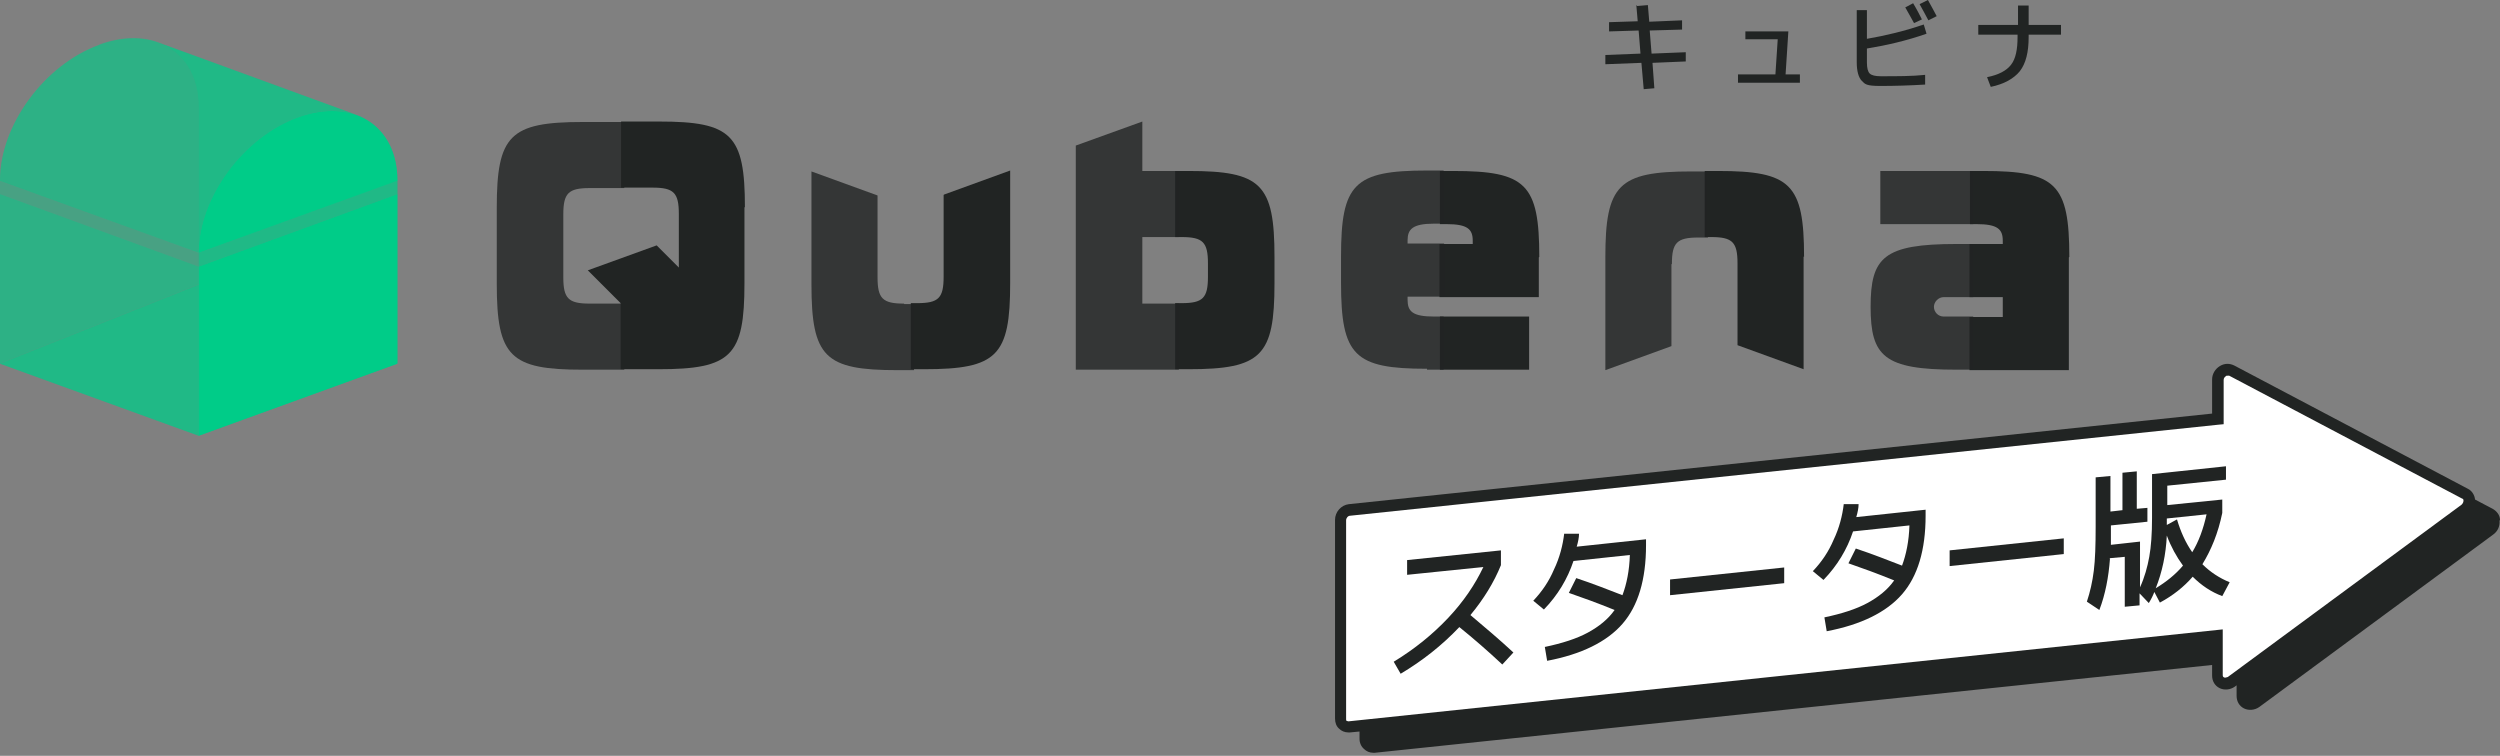 <svg preserveAspectRatio="none" width="100%" height="100%" overflow="visible" style="display: block;" viewBox="0 0 473 143" fill="none" xmlns="http://www.w3.org/2000/svg">
<rect x="0" y="0" width="473" height="143" fill="#808080" stroke="none"/>
<g id="Group 28">
<path id="Vector" d="M473 98.359C473 97.485 472.388 96.698 471.601 96.261L468.279 94.513C468.191 93.638 467.667 92.851 466.967 92.502L422.727 69.158C421.853 68.721 420.891 68.721 420.017 69.245C419.143 69.77 418.531 70.731 418.531 71.781V78.25L255.21 95.387C253.724 95.562 252.587 96.873 252.587 98.359V135.955C252.587 136.742 252.849 137.441 253.374 137.878C253.811 138.315 254.423 138.578 255.123 138.578C255.822 138.578 255.298 138.578 255.385 138.578L257.221 138.403V139.802C257.221 140.589 257.571 141.288 258.095 141.725C258.532 142.162 259.144 142.425 259.844 142.425C260.543 142.425 260.019 142.425 260.106 142.425L418.531 125.813V127.824C418.531 128.873 419.055 129.747 419.93 130.184C420.804 130.621 421.94 130.534 422.815 129.922L423.164 129.66V131.671C423.164 132.72 423.689 133.594 424.563 134.031C425.438 134.468 426.574 134.381 427.449 133.769L471.689 101.157C472.563 100.545 473 99.584 472.913 98.534L473 98.359Z" fill="#212423"/>
<path id="Vector_2" d="M466.005 94.425L421.766 71.081C421.766 71.081 421.591 71.081 421.503 71.081C421.328 71.081 421.154 71.081 421.154 71.169C420.979 71.256 420.716 71.518 420.716 71.868V80.261L419.755 80.349L255.472 97.573C255.035 97.573 254.685 98.01 254.685 98.447V136.042C254.685 136.217 254.685 136.305 254.773 136.392C254.86 136.392 255.035 136.479 255.123 136.479L420.542 119.081V127.736C420.542 127.999 420.629 128.086 420.804 128.173C420.979 128.261 421.241 128.173 421.503 128.086L465.743 95.474C466.005 95.212 466.093 94.95 466.093 94.688C466.093 94.513 466.005 94.338 465.831 94.338L466.005 94.425Z" fill="white"/>
<path id="Vector_3" d="M266.226 108.764V105.966L283.975 104.13V106.928C282.663 110.163 280.74 113.31 278.204 116.37C281.002 118.731 283.8 121.092 286.335 123.452L284.237 125.725C281.527 123.19 278.816 120.829 276.106 118.644C272.784 122.141 269.112 125.026 265.002 127.474L263.691 125.201C267.713 122.753 271.123 119.955 274.008 116.895C276.893 113.835 279.079 110.6 280.652 107.278L266.139 108.764H266.226Z" fill="#212423"/>
<path id="Vector_4" d="M295.953 100.983H298.751C298.751 101.682 298.576 102.556 298.313 103.431L311.428 102.032V103.168C311.428 109.638 309.942 114.622 306.969 118.032C303.996 121.441 299.188 123.802 292.718 125.026L292.281 122.403C295.603 121.704 298.313 120.829 300.412 119.693C302.51 118.556 304.259 117.157 305.483 115.409C302.248 114.097 299.363 113.048 296.827 112.174L298.226 109.376C301.373 110.425 304.259 111.562 306.969 112.611C307.756 110.513 308.28 107.977 308.368 105.004L297.701 106.141C296.565 109.551 294.729 112.611 292.106 115.321L290.095 113.66C291.756 111.911 293.068 109.988 294.029 107.715C295.078 105.529 295.69 103.168 295.953 100.895V100.983Z" fill="#212423"/>
<path id="Vector_5" d="M315.974 112.611V109.638L337.57 107.365V110.337L315.974 112.611Z" fill="#212423"/>
<path id="Vector_6" d="M348.848 95.387H351.646C351.646 96.086 351.471 96.961 351.209 97.835L364.324 96.436V97.573C364.324 104.042 362.837 109.026 359.865 112.436C356.892 115.846 352.083 118.206 345.613 119.43L345.176 116.807C348.499 116.108 351.209 115.234 353.307 114.097C355.406 112.96 357.154 111.562 358.378 109.813C355.143 108.501 352.258 107.452 349.723 106.578L351.121 103.78C354.269 104.829 357.154 105.966 359.865 107.015C360.651 104.917 361.176 102.381 361.263 99.409L350.597 100.545C349.46 103.955 347.624 107.015 345.001 109.725L342.99 108.064C344.652 106.316 345.963 104.392 346.925 102.119C347.974 99.933 348.586 97.573 348.848 95.299V95.387Z" fill="#212423"/>
<path id="Vector_7" d="M368.87 107.103V104.13L390.465 101.857V104.829L368.87 107.103Z" fill="#212423"/>
<path id="Vector_8" d="M399.208 105.704C398.946 109.201 398.334 112.436 397.197 115.409L394.837 113.835C395.449 111.999 395.886 110.075 396.148 107.977C396.411 105.879 396.498 103.081 396.498 99.584V90.316L399.296 90.054V96.786L401.569 96.524V89.442L404.279 89.18V96.261L406.29 96.087V98.709L399.383 99.409V101.245V103.081L404.891 102.469V111.125C405.766 109.201 406.29 107.278 406.64 105.354C406.99 103.431 407.165 100.983 407.165 98.01V89.704L421.154 88.218V90.753L410.05 91.89V95.562L420.454 94.513V97.048C419.667 100.895 418.356 104.043 416.695 106.753C418.181 108.239 419.929 109.376 421.853 110.163L420.454 112.786C418.356 111.999 416.52 110.775 414.859 109.114C413.197 111.037 411.099 112.698 408.651 114.01L407.602 111.999C407.339 112.698 406.99 113.398 406.553 114.097L404.804 112.261V114.534L402.006 114.797V105.354L399.121 105.616L399.208 105.704ZM413.022 107.015C411.798 105.354 410.749 103.431 409.962 101.332C409.787 104.917 409.088 108.239 407.864 111.299C409.875 110.075 411.624 108.677 413.022 107.015ZM414.771 104.48C415.995 102.469 416.869 100.108 417.481 97.311L409.962 98.097V99.321L411.886 98.272C412.585 100.633 413.547 102.731 414.771 104.48Z" fill="#212423"/>
<path id="Vector_9" opacity="0.5" d="M37.595 82.447L0 68.808L37.595 53.857L75.19 68.808L37.595 82.447Z" fill="#00CC88"/>
<path id="Vector_10" opacity="0.5" d="M75.19 34.098C75.19 27.803 72.043 23.344 67.322 21.683C67.147 21.683 30.338 8.218 30.164 8.131C34.71 9.88 37.595 14.251 37.595 20.371V53.77L75.19 68.721V34.098Z" fill="#00CC88"/>
<path id="Vector_11" opacity="0.3" d="M18.798 8.481C8.393 12.24 0 23.694 0 34.098V68.721L37.595 53.77V20.371C37.595 9.967 29.202 4.634 18.798 8.393V8.481Z" fill="#00CC88"/>
<g id="Group" opacity="0.5">
<path id="Vector_12" d="M0 34.098C0 23.694 8.393 12.24 18.798 8.481C23.082 6.907 27.016 6.907 30.164 8.131C30.338 8.131 67.147 21.596 67.322 21.683C64.262 20.634 60.502 20.721 56.393 22.207C45.989 25.967 37.595 37.42 37.595 47.825L0 34.185V34.098Z" fill="#00CC88"/>
</g>
<path id="Vector_13" opacity="0.2" d="M37.595 47.825L0 34.098V36.721L37.595 50.447V47.825Z" fill="#00CC88"/>
<path id="Vector_14" opacity="0.5" d="M37.595 50.447L75.19 36.721V34.098L37.595 47.825V50.447Z" fill="#00CC88"/>
<path id="Vector_15" opacity="0.5" d="M0 36.721V68.808L37.595 82.447V50.447L0 36.721Z" fill="#00CC88"/>
<g id="Group_2">
<path id="Vector_16" d="M37.595 50.447V82.447L75.19 68.808V36.721L37.595 50.447Z" fill="#00CC88"/>
<path id="Vector_17" d="M56.393 22.207C45.989 25.967 37.595 37.42 37.595 47.825L75.19 34.185C75.19 23.781 66.797 18.448 56.393 22.207Z" fill="#00CC88"/>
</g>
<path id="Vector_18" d="M178.534 36.896V52.371C178.534 56.393 177.572 57.355 173.55 57.355H172.326V69.857H174.862C188.676 69.857 191.124 67.322 191.124 53.595V32.262L178.621 36.809L178.534 36.896Z" fill="#212423"/>
<path id="Vector_19" opacity="0.8" d="M171.015 57.442C166.993 57.442 166.031 56.48 166.031 52.459V36.983L153.528 32.437V53.77C153.528 67.584 156.064 70.032 169.791 70.032H172.938V57.529H171.102L171.015 57.442Z" fill="#212423"/>
<g id="Group_3">
<path id="Vector_20" d="M289.308 59.89H272.434V69.945H289.308V59.89Z" fill="#212423"/>
<path id="Vector_21" d="M291.232 48.611C291.232 34.797 288.696 32.349 274.97 32.349H272.434V42.404H273.658C277.68 42.404 278.642 43.366 278.642 45.551V46.163H272.347V56.218H291.144V48.699L291.232 48.611Z" fill="#212423"/>
</g>
<path id="Vector_22" opacity="0.8" d="M269.986 69.945H273.133V59.89H271.297C267.276 59.89 266.314 58.928 266.314 56.743V56.131H273.221V46.076H266.314V45.464C266.314 43.366 267.276 42.317 271.297 42.317H273.133V32.262H269.986C256.172 32.262 253.724 34.798 253.724 48.524V53.508C253.724 67.322 256.259 69.77 269.986 69.77V69.945Z" fill="#212423"/>
<path id="Vector_23" d="M391.515 48.611C391.515 34.797 388.979 32.349 375.253 32.349H372.717V42.404H373.941C377.963 42.404 378.925 43.366 378.925 45.551V46.163H372.63V56.218H378.925V59.977H372.63V70.032H391.427V48.699L391.515 48.611Z" fill="#212423"/>
<path id="Vector_24" opacity="0.8" d="M355.756 42.404V32.349H373.329V42.404H355.756ZM370.182 69.945H373.329V59.89H367.734C366.684 59.89 365.898 59.016 365.898 58.054C365.898 57.092 366.772 56.218 367.734 56.218H373.329V46.163H370.182C356.368 46.163 353.92 48.699 353.92 58.054C353.92 67.409 356.455 69.945 370.182 69.945Z" fill="#212423"/>
<path id="Vector_25" d="M241.134 48.611C241.134 34.797 238.598 32.349 224.872 32.349H222.336V44.852H223.56C227.582 44.852 228.544 45.814 228.544 49.836V52.371C228.544 56.393 227.582 57.355 223.56 57.355H222.336V69.857H224.872C238.686 69.857 241.134 67.322 241.134 53.595V48.611Z" fill="#212423"/>
<path id="Vector_26" opacity="0.8" d="M216.129 57.442V44.852H223.036V32.349H216.129V22.994L203.539 27.541V69.945H223.036V57.442H216.129Z" fill="#212423"/>
<path id="Vector_27" d="M341.329 48.611C341.329 34.797 338.794 32.349 325.067 32.349H322.532V44.852H323.756C327.778 44.852 328.739 45.814 328.739 49.836V65.311L341.242 69.857V48.524L341.329 48.611Z" fill="#212423"/>
<path id="Vector_28" opacity="0.8" d="M316.324 49.923C316.324 45.901 317.286 44.94 321.308 44.94H323.144V32.437H319.996C306.182 32.437 303.734 34.972 303.734 48.699V70.032L316.237 65.486V50.011L316.324 49.923Z" fill="#212423"/>
<path id="Vector_29" opacity="0.8" d="M93.988 53.682C93.988 67.497 96.523 69.945 110.25 69.945H118.119V57.442H111.562C107.54 57.442 106.578 56.48 106.578 52.459V40.568C106.578 36.546 107.54 35.584 111.562 35.584H118.119V23.082H110.25C96.436 23.082 93.988 25.617 93.988 39.344V53.77V53.682Z" fill="#212423"/>
<path id="Vector_30" d="M140.938 39.256C140.938 25.442 138.403 22.994 124.676 22.994H117.507V35.497H123.452C127.474 35.497 128.436 36.459 128.436 40.48V50.622L124.239 46.426L111.212 51.147L117.419 57.355V69.857H124.589C138.403 69.857 140.851 67.322 140.851 53.595V39.169L140.938 39.256Z" fill="#212423"/>
<path id="Vector_31" d="M309.767 1.137L311.778 0.962L312.04 4.109L318.248 3.847V5.596L312.127 5.771L312.477 10.142L318.947 9.88V11.628L312.652 11.891L313.002 16.699L310.991 16.874L310.554 11.891L303.734 12.153V10.404L310.379 10.142L310.029 5.771L304.434 5.945V4.197L309.854 4.022L309.592 0.962L309.767 1.137Z" fill="#212423"/>
<path id="Vector_32" d="M330.226 5.945H338.357L337.832 14.076H340.542V15.65H328.827V14.076H335.909L336.346 7.431H330.226V5.858V5.945Z" fill="#212423"/>
<path id="Vector_33" d="M351.209 1.923H353.22V7.344C356.805 6.732 360.389 5.858 363.974 4.634L364.499 6.382C360.739 7.694 356.979 8.568 353.22 9.18V11.803C353.22 12.852 353.395 13.552 353.745 13.902C354.094 14.251 354.794 14.426 355.843 14.426C358.99 14.426 361.788 14.426 364.236 14.164V16C361.351 16.175 358.466 16.262 355.755 16.262C353.045 16.262 352.87 15.912 352.258 15.3C351.646 14.688 351.296 13.464 351.296 11.803V1.923H351.209ZM360.477 1.399L361.963 0.612C362.75 1.923 363.274 2.973 363.624 3.672L362.138 4.372C361.526 3.322 361.001 2.273 360.477 1.399ZM363.187 0.787L364.761 0C365.373 1.137 365.985 2.186 366.422 3.06L364.848 3.847C364.324 2.885 363.799 1.836 363.187 0.787Z" fill="#212423"/>
<path id="Vector_34" d="M374.378 4.721H381.81V1.049H383.821V4.721H389.941V6.557H383.821V6.994C383.821 9.88 383.296 11.978 382.159 13.464C381.023 14.863 379.187 15.912 376.651 16.437L375.952 14.601C378.138 14.164 379.624 13.377 380.498 12.24C381.373 11.104 381.722 9.355 381.722 6.994V6.557H374.291V4.721H374.378Z" fill="#212423"/>
</g>
</svg>
